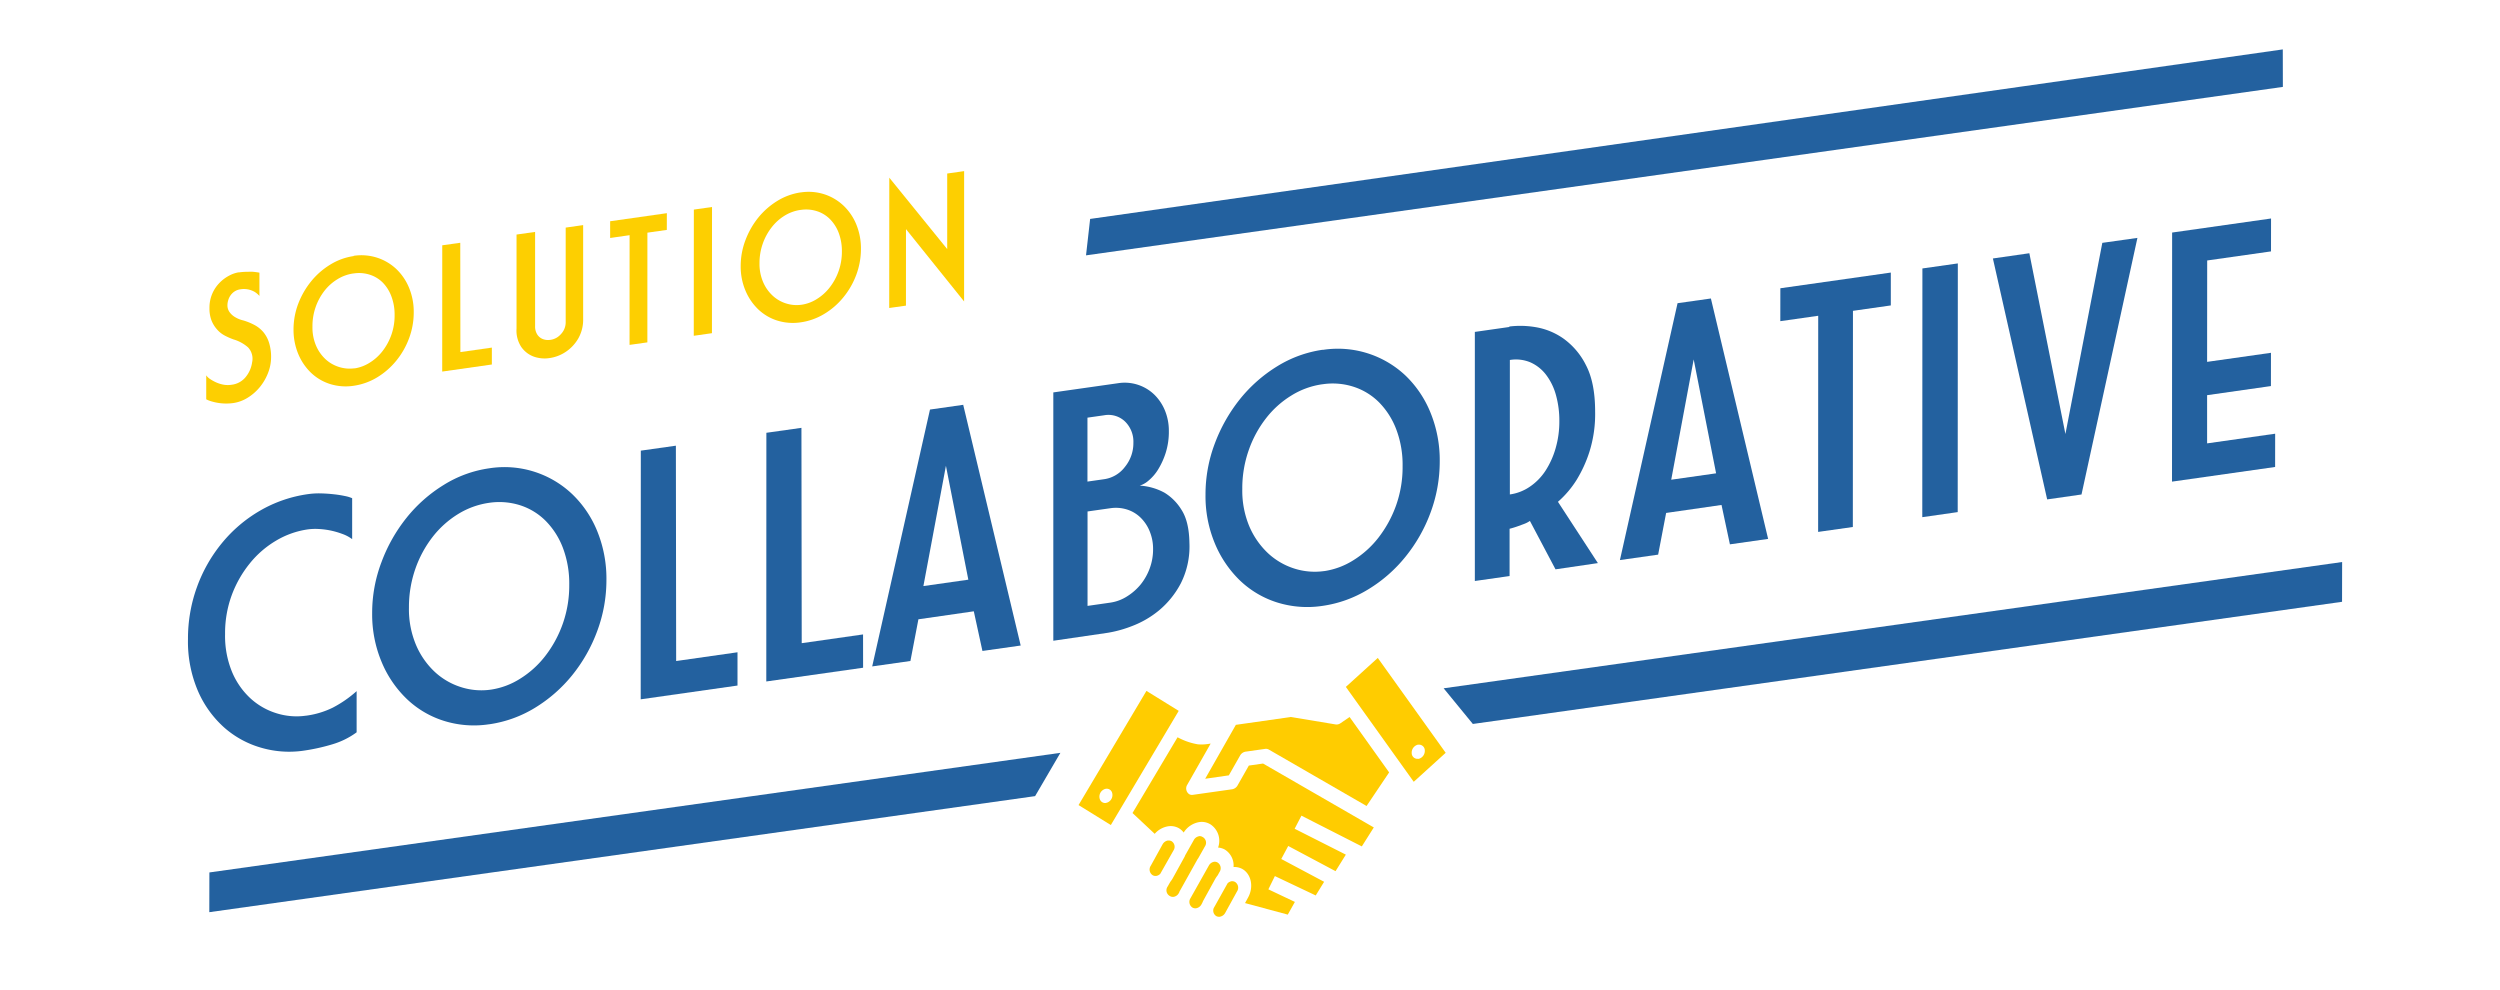 <svg xmlns="http://www.w3.org/2000/svg" xmlns:xlink="http://www.w3.org/1999/xlink" id="Calque_1" data-name="Calque 1" viewBox="0 0 626 248"><defs><style>.cls-1{fill:none;}.cls-2{isolation:isolate;}.cls-3{clip-path:url(#clip-path);}.cls-4{fill:#23619f;}.cls-5{clip-path:url(#clip-path-2);}.cls-6{clip-path:url(#clip-path-3);}.cls-7{fill:#fdcf01;}.cls-8{fill:#fc0;}</style><clipPath id="clip-path"><polygon class="cls-1" points="52.41 228.41 52.43 218.46 265.52 188.51 265.5 198.47 52.41 228.41"></polygon></clipPath><clipPath id="clip-path-2"><polygon class="cls-1" points="361.47 182.31 361.49 172.35 586.47 140.73 586.45 150.69 361.47 182.31"></polygon></clipPath><clipPath id="clip-path-3"><polygon class="cls-1" points="46.86 267.76 47.23 69.15 571.68 -4.56 571.31 194.05 46.86 267.76"></polygon></clipPath></defs><title>expertise-comptable-icone</title><g class="cls-2"><g class="cls-3"><polyline class="cls-4" points="265.52 188.51 52.43 218.46 52.41 228.41 259.19 199.35 265.52 188.51"></polyline></g></g><g class="cls-2"><g class="cls-5"><polyline class="cls-4" points="586.47 140.73 361.49 172.35 368.8 181.28 586.45 150.69 586.47 140.73"></polyline></g></g><g class="cls-2"><g class="cls-6"><path class="cls-4" d="M77.2,123.72a33,33,0,0,0-12.12,4.17A34.93,34.93,0,0,0,55.56,136a37.25,37.25,0,0,0-6.24,11,37.77,37.77,0,0,0-2.25,13,31.4,31.4,0,0,0,2.55,13.15,26.19,26.19,0,0,0,6.62,9.11,23.94,23.94,0,0,0,9.26,5,25,25,0,0,0,10.36.73,48.84,48.84,0,0,0,7.38-1.62,19.7,19.7,0,0,0,6.06-3V173.06a28.85,28.85,0,0,1-6,4.15,21.54,21.54,0,0,1-6.67,2h-.06a16.68,16.68,0,0,1-7.27-.59,17.11,17.11,0,0,1-6.54-3.71,18.94,18.94,0,0,1-4.66-6.67,23.57,23.57,0,0,1-1.74-9.43A27.6,27.6,0,0,1,58,149.1a28.1,28.1,0,0,1,4.53-8,24.23,24.23,0,0,1,6.63-5.74,21.48,21.48,0,0,1,7.9-2.8,14.49,14.49,0,0,1,2.72-.1,19.89,19.89,0,0,1,3,.38,20.54,20.54,0,0,1,2.9.84A9.44,9.44,0,0,1,88.18,135V124.75a8.74,8.74,0,0,0-1.84-.55,27.41,27.41,0,0,0-2.72-.43c-1-.11-2-.19-3.16-.22a19.14,19.14,0,0,0-3.25.17"></path><path class="cls-4" d="M122.88,172.69a16.71,16.71,0,0,1-7.4-.62,17.26,17.26,0,0,1-6.58-3.8,19.82,19.82,0,0,1-4.7-6.71,23,23,0,0,1-1.8-9.42,29,29,0,0,1,1.59-9.66,28.1,28.1,0,0,1,4.31-8,24,24,0,0,1,6.37-5.74,20.21,20.21,0,0,1,7.77-2.83,17.25,17.25,0,0,1,7.81.61,15.9,15.9,0,0,1,6.41,3.93,19.41,19.41,0,0,1,4.3,6.76,25.24,25.24,0,0,1,1.58,9.22,28.77,28.77,0,0,1-6.07,17.91,23.85,23.85,0,0,1-6.28,5.64,18.79,18.79,0,0,1-7.24,2.7h-.06m-.3-55.42h-.06a29.27,29.27,0,0,0-11.41,4.16,36.17,36.17,0,0,0-9.31,8.22,40,40,0,0,0-6.28,11.1,35.75,35.75,0,0,0-2.34,12.78,30.76,30.76,0,0,0,2.32,12.12,27.37,27.37,0,0,0,6.28,9.31,23.68,23.68,0,0,0,9.3,5.53,25.17,25.17,0,0,0,11.36.88h.06a30.09,30.09,0,0,0,11.42-4.11,36.26,36.26,0,0,0,9.35-8.18,39,39,0,0,0,6.28-11.1,36.54,36.54,0,0,0,2.29-12.78,31.53,31.53,0,0,0-2.28-12.13,26.75,26.75,0,0,0-6.28-9.32,24.63,24.63,0,0,0-20.71-6.49"></path><polyline class="cls-4" points="169.24 111.6 160.46 112.84 160.43 175.11 184.67 171.66 184.67 163.33 169.31 165.52 169.24 111.6"></polyline><polyline class="cls-4" points="200.68 107.13 191.9 108.37 191.88 170.64 216.12 167.2 216.11 158.86 200.75 161.05 200.68 107.13"></polyline><path class="cls-4" d="M231.22,146.75l5.64-30.11,5.61,28.51-11.25,1.6m10-45.39-8.35,1.19L218.4,166.87l9.57-1.36,2-10.44,13.87-2L246,163l9.58-1.36-14.38-60.22"></path><path class="cls-4" d="M272.32,151.74V128.07l5.71-.81a9.34,9.34,0,0,1,4.17.32,8.49,8.49,0,0,1,3.42,2.05,10,10,0,0,1,2.28,3.46,11.49,11.49,0,0,1,.83,4.43,13.64,13.64,0,0,1-.83,4.77,14.3,14.3,0,0,1-2.28,4.06,13.94,13.94,0,0,1-3.43,3,10.59,10.59,0,0,1-4.18,1.55l-5.71.82m0-31.14v-16l4.21-.6a6,6,0,0,1,5.19,1.56,7.07,7.07,0,0,1,2.1,5.36,9.39,9.39,0,0,1-2.11,6,7.92,7.92,0,0,1-5.19,3.09l-4.21.6M280,95.95l-16.25,2.31,0,62.18,13.7-2a30,30,0,0,0,6-1.67,24,24,0,0,0,6.77-3.93,22.24,22.24,0,0,0,5.45-6.76,20.54,20.54,0,0,0,2.16-10.17q-.09-5.34-2-8.28a12.87,12.87,0,0,0-4.21-4.24,14.75,14.75,0,0,0-6.24-1.79,6.06,6.06,0,0,0,2.24-1.28,11.35,11.35,0,0,0,2.38-2.78,18.7,18.7,0,0,0,1.89-4.15,17.5,17.5,0,0,0,.79-5.48,13.27,13.27,0,0,0-1-5.17,11.8,11.8,0,0,0-2.72-4,10.68,10.68,0,0,0-8.91-2.8"></path><path class="cls-4" d="M331.55,143a16.87,16.87,0,0,1-7.41-.62,17.35,17.35,0,0,1-6.58-3.81,20,20,0,0,1-4.7-6.7,23.14,23.14,0,0,1-1.79-9.42,28.83,28.83,0,0,1,1.59-9.66,27.92,27.92,0,0,1,4.31-8,23.75,23.75,0,0,1,6.37-5.74,19.93,19.93,0,0,1,7.77-2.83h.06a17,17,0,0,1,7.75.62,15.89,15.89,0,0,1,6.41,3.92,19.44,19.44,0,0,1,4.3,6.77,25,25,0,0,1,1.58,9.21,28.59,28.59,0,0,1-1.67,9.92,29.15,29.15,0,0,1-4.4,8,23.85,23.85,0,0,1-6.28,5.64,18.81,18.81,0,0,1-7.24,2.7h-.06m-.36-55.42a29.62,29.62,0,0,0-11.42,4.16,36.43,36.43,0,0,0-9.31,8.22,40.49,40.49,0,0,0-6.28,11.09,36,36,0,0,0-2.33,12.79A30.79,30.79,0,0,0,304.17,136a27.65,27.65,0,0,0,6.27,9.31,23.81,23.81,0,0,0,9.31,5.53,25.3,25.3,0,0,0,11.41.87,29.9,29.9,0,0,0,11.42-4.12,35.83,35.83,0,0,0,9.35-8.18,38.82,38.82,0,0,0,6.29-11.09,36.76,36.76,0,0,0,2.29-12.78,31.45,31.45,0,0,0-2.28-12.13A26.78,26.78,0,0,0,352,94.1a24.68,24.68,0,0,0-20.77-6.49"></path><path class="cls-4" d="M378.07,123.77V90.14a9.34,9.34,0,0,1,5.18.61,10.06,10.06,0,0,1,3.91,3.13A14.86,14.86,0,0,1,389.63,99a23.73,23.73,0,0,1,.83,6.44,24,24,0,0,1-.93,6.79,20.92,20.92,0,0,1-2.5,5.58,14.19,14.19,0,0,1-3.87,4,11.7,11.7,0,0,1-5.1,2m-.15-41.93-8.61,1.23,0,62.37,8.7-1.24V132.4c.58-.14,1.19-.33,1.84-.55l1.67-.61a6.77,6.77,0,0,0,1.58-.8l6.41,12.12L400.11,141l-10-15.35a24.66,24.66,0,0,0,4.65-5.45,32.3,32.3,0,0,0,3.21-7,31.49,31.49,0,0,0,1.45-10.17q0-7.18-2.28-11.56a18.11,18.11,0,0,0-5.62-6.67,16.92,16.92,0,0,0-7-2.88,22.67,22.67,0,0,0-6.58-.16"></path><path class="cls-4" d="M418.47,120.14,424.1,90l5.61,28.52-11.24,1.6m9.94-45.38-8.35,1.18-14.43,64.32,9.57-1.36,2-10.44,13.87-2,2.1,9.86,9.57-1.36L428.41,74.75"></path><polyline class="cls-4" points="473.46 68.25 445.8 72.18 445.79 80.42 455.28 79.07 455.26 133.19 463.95 131.96 463.98 77.83 473.46 76.48 473.46 68.25"></polyline><polyline class="cls-4" points="490.24 65.96 481.37 67.22 481.34 129.5 490.21 128.23 490.24 65.96"></polyline><polyline class="cls-4" points="535.21 59.57 526.42 60.81 517.18 108.68 508.15 63.41 499.02 64.72 512.61 125.05 521.21 123.82 535.21 59.57"></polyline><polyline class="cls-4" points="568.67 54.71 543.9 58.23 543.87 120.6 569.69 116.93 569.7 108.6 552.66 111.02 552.66 98.95 568.64 96.67 568.65 88.34 552.66 90.61 552.68 65.22 568.66 62.95 568.67 54.71"></polyline><path class="cls-7" d="M59.82,68.18a7.71,7.71,0,0,0-2.44.84A9.61,9.61,0,0,0,55,70.79a9,9,0,0,0-1.83,2.71,8.9,8.9,0,0,0-.72,3.65,8.29,8.29,0,0,0,.51,3.09,7.48,7.48,0,0,0,1.35,2.21A6.65,6.65,0,0,0,56.23,84a16.4,16.4,0,0,0,2.27,1A9.55,9.55,0,0,1,62.13,87a4.15,4.15,0,0,1,1,3.72,7.38,7.38,0,0,1-1.62,3.7A5.31,5.31,0,0,1,58,96.34a6.19,6.19,0,0,1-1.94,0,8.08,8.08,0,0,1-1.87-.56,9.94,9.94,0,0,1-1.55-.85,3.41,3.41,0,0,1-1-.95v6a5.83,5.83,0,0,0,1.14.47,12.85,12.85,0,0,0,3.59.59,12.78,12.78,0,0,0,2.07-.12,9.34,9.34,0,0,0,3.61-1.35,12.16,12.16,0,0,0,3-2.63,13,13,0,0,0,2.06-3.53,10.87,10.87,0,0,0,.77-3.95,11.63,11.63,0,0,0-.5-3.6A7.84,7.84,0,0,0,66,83.23a7.61,7.61,0,0,0-2.22-1.82,15,15,0,0,0-2.84-1.17,6.93,6.93,0,0,1-2-.79,4.47,4.47,0,0,1-1.38-1.19,2.9,2.9,0,0,1-.61-1.88,4.32,4.32,0,0,1,.19-1.17A3.79,3.79,0,0,1,57.7,74a3.83,3.83,0,0,1,1-1,3.58,3.58,0,0,1,1.53-.56,5.27,5.27,0,0,1,2.07.07,5.61,5.61,0,0,1,1.49.59,5.75,5.75,0,0,1,1.17,1V68.27c-.51-.08-1-.16-1.58-.21s-1,0-1.64,0a15.82,15.82,0,0,0-2,.16"></path><path class="cls-7" d="M88.78,92.22a8.79,8.79,0,0,1-3.83-.31A8.88,8.88,0,0,1,81.57,90a10,10,0,0,1-2.41-3.4,11.53,11.53,0,0,1-.92-4.78,14.41,14.41,0,0,1,3-9,12.09,12.09,0,0,1,3.27-2.91,10.29,10.29,0,0,1,4-1.44h.06a8.79,8.79,0,0,1,4,.31,8,8,0,0,1,3.29,2A9.79,9.79,0,0,1,98,74.2a12.9,12.9,0,0,1,.81,4.68A14.47,14.47,0,0,1,95.72,88a12,12,0,0,1-3.22,2.86,9.88,9.88,0,0,1-3.72,1.39m-.21-28.13a15.35,15.35,0,0,0-5.86,2.13,18.71,18.71,0,0,0-4.78,4.17A20.52,20.52,0,0,0,74.7,76a18.19,18.19,0,0,0-1.2,6.5,15.7,15.7,0,0,0,1.19,6.15,13.92,13.92,0,0,0,3.22,4.72,12.27,12.27,0,0,0,4.78,2.8,13.13,13.13,0,0,0,5.86.43,15.69,15.69,0,0,0,5.86-2.09,18.58,18.58,0,0,0,4.8-4.17,19.63,19.63,0,0,0,3.22-5.63,18.49,18.49,0,0,0,1.17-6.49,15.71,15.71,0,0,0-1.17-6.15,13.67,13.67,0,0,0-3.22-4.73,12.72,12.72,0,0,0-4.8-2.82,12.88,12.88,0,0,0-5.86-.46"></path><polyline class="cls-7" points="115.25 60.79 110.74 61.42 110.73 93.04 123.16 91.27 123.16 87.04 115.28 88.16 115.25 60.79"></polyline><path class="cls-7" d="M146.06,56.36l-4.41.63V80.57a4.34,4.34,0,0,1-.58,2.28,5.2,5.2,0,0,1-1.42,1.54,4.28,4.28,0,0,1-1.83.71h-.06a3.6,3.6,0,0,1-1.79-.18,2.92,2.92,0,0,1-1.42-1.13,3.7,3.7,0,0,1-.56-2.13V58.07l-4.65.66V82.27a7.48,7.48,0,0,0,1.18,4.6,6.62,6.62,0,0,0,3.09,2.41,8.16,8.16,0,0,0,4,.38,9.73,9.73,0,0,0,4.06-1.56,10.12,10.12,0,0,0,3.11-3.31,9.49,9.49,0,0,0,1.24-4.95V56.36"></path><polyline class="cls-7" points="166.98 53.38 152.78 55.4 152.78 59.59 157.65 58.89 157.64 86.36 162.1 85.73 162.11 58.26 166.97 57.57 166.98 53.38"></polyline><polyline class="cls-7" points="178.29 51.83 173.74 52.48 173.72 84.08 178.27 83.43 178.29 51.83"></polyline><path class="cls-7" d="M200.66,76.31a8.64,8.64,0,0,1-3.77-.31,8.81,8.81,0,0,1-3.38-1.93,10,10,0,0,1-2.41-3.4,11.53,11.53,0,0,1-.92-4.78A14.45,14.45,0,0,1,191,61a14.24,14.24,0,0,1,2.21-4.06A12.09,12.09,0,0,1,196.47,54a10.29,10.29,0,0,1,4-1.44h.06a8.81,8.81,0,0,1,4,.31,8,8,0,0,1,3.29,2A9.79,9.79,0,0,1,210,58.28a12.89,12.89,0,0,1,.81,4.68,14.47,14.47,0,0,1-3.12,9.1,12.12,12.12,0,0,1-3.22,2.86,9.71,9.71,0,0,1-3.72,1.38h-.06m-.16-28.13a15.44,15.44,0,0,0-5.86,2.12,18.8,18.8,0,0,0-4.78,4.18,20.52,20.52,0,0,0-3.22,5.64,18.19,18.19,0,0,0-1.2,6.5,15.44,15.44,0,0,0,1.19,6.15,14,14,0,0,0,3.22,4.72,12.24,12.24,0,0,0,4.78,2.8,13.13,13.13,0,0,0,5.86.43,15.56,15.56,0,0,0,5.86-2.1,18.23,18.23,0,0,0,4.8-4.16,19.78,19.78,0,0,0,3.23-5.63,18.49,18.49,0,0,0,1.17-6.49,15.85,15.85,0,0,0-1.17-6.15,13.57,13.57,0,0,0-3.23-4.72,12.69,12.69,0,0,0-4.79-2.82,12.88,12.88,0,0,0-5.86-.46"></path><polyline class="cls-7" points="222.68 44.49 222.66 77.12 226.85 76.53 226.86 57.37 241.41 75.48 241.42 42.85 237.18 43.45 237.18 62.37 222.68 44.49"></polyline><polyline class="cls-4" points="571.61 12.37 272.97 54.82 271.94 63.94 571.63 21.76 571.61 12.37"></polyline><path class="cls-8" d="M276.94,201.06a1.4,1.4,0,0,1-1.51-.86,2,2,0,0,1,.85-2.45h0a1.66,1.66,0,0,1,.63-.24h0a1.39,1.39,0,0,1,1.51.85,2,2,0,0,1-.85,2.45,1.71,1.71,0,0,1-.66.24M287.07,173l-17,28.59,8.08,5,17-28.59-8.08-5"></path><path class="cls-8" d="M355.13,190a1.44,1.44,0,0,1-1.64-1.44,2.05,2.05,0,0,1,1.54-2.09l.17,0h0a1.44,1.44,0,0,1,1.57,1.45,2.06,2.06,0,0,1-1.54,2.1l-.1,0M345,164.74,337,172l17,23.76L362,188.5l-17-23.75"></path><path class="cls-8" d="M323.15,179.55l-13.69,1.95L301.78,195l5.92-.85,2.8-4.93a1.93,1.93,0,0,1,1.37-1l4.93-.7a1.45,1.45,0,0,1,.91.17l24.48,14.13,5.65-8.41-9.9-13.87-2.3,1.57a1.76,1.76,0,0,1-.74.29,1.51,1.51,0,0,1-.45,0l-11.29-1.88"></path><path class="cls-8" d="M294.88,184.58l-11.3,19,5.56,5.21a5.64,5.64,0,0,1,3.38-1.89,4.19,4.19,0,0,1,2.63.46,4,4,0,0,1,1.24,1.11,5.72,5.72,0,0,1,3.91-2.62,4.11,4.11,0,0,1,2.62.47l.18.1a4.93,4.93,0,0,1,1.91,5.81,4.14,4.14,0,0,1,1.67.49,4.69,4.69,0,0,1,2.2,4.38,4.11,4.11,0,0,1,2.17.48c2.27,1.26,2.94,4.5,1.47,7.16l-.76,1.39,10.7,2.89,1.78-3.18-6.64-3.15,1.63-3.32,10.23,4.85,2.1-3.42-10.73-5.71,1.74-3.26,11.85,6.31L337,214l-12.82-6.48,1.7-3.28L341,211.94l3-4.75-27.73-16-3.56.51-2.8,4.93a1.94,1.94,0,0,1-1.36,1l-9.87,1.4a1.39,1.39,0,0,1-.91-.17,1.74,1.74,0,0,1-.46-2.39l5.84-10.28-.57.09a10.84,10.84,0,0,1-2.63.1,16.11,16.11,0,0,1-4.61-1.52l-.5-.25"></path><path class="cls-8" d="M292.45,210.46a1.92,1.92,0,0,0-1.36,1l-2.93,5.31a1.69,1.69,0,0,0,.48,2.39,1.42,1.42,0,0,0,.89.17,1.77,1.77,0,0,0,1-.53l3.4-6a1.64,1.64,0,0,0-.57-2.16,1.48,1.48,0,0,0-.62-.17,1.41,1.41,0,0,0-.29,0"></path><path class="cls-8" d="M300.22,209.4a1.85,1.85,0,0,0-1.32,1l-2.12,3.76c-.06.14-.1.28-.18.41l-2.93,5.32a6.43,6.43,0,0,1-.63.93l-.67,1.18a1.63,1.63,0,0,0,.45,2.3l.17.1a1.41,1.41,0,0,0,.9.17,1.84,1.84,0,0,0,1.32-1l.1-.18,0-.08,4.5-8.07a3.85,3.85,0,0,1,.24-.35l1.65-2.93a1.64,1.64,0,0,0-.45-2.31l-.18-.1a1.26,1.26,0,0,0-.59-.18,1.41,1.41,0,0,0-.3,0"></path><path class="cls-8" d="M304,215.79a1.87,1.87,0,0,0-1.25.85l-4.65,8.27a1.69,1.69,0,0,0,.48,2.34,1.46,1.46,0,0,0,.93.18,1.89,1.89,0,0,0,1.35-1l.2-.37c.09-.2.16-.4.27-.59l2.93-5.33a6.48,6.48,0,0,1,.63-.93l.47-.85a1.69,1.69,0,0,0-.48-2.39,1.41,1.41,0,0,0-.61-.19,1.34,1.34,0,0,0-.28,0"></path><path class="cls-8" d="M308.38,220.67a1.75,1.75,0,0,0-1,.52l-3.46,6.19a1.63,1.63,0,0,0,.62,2,1.46,1.46,0,0,0,.91.17,1.9,1.9,0,0,0,1.36-1l2.93-5.32a1.7,1.7,0,0,0-.48-2.39,1.47,1.47,0,0,0-.62-.18,1.37,1.37,0,0,0-.28,0"></path></g></g></svg>